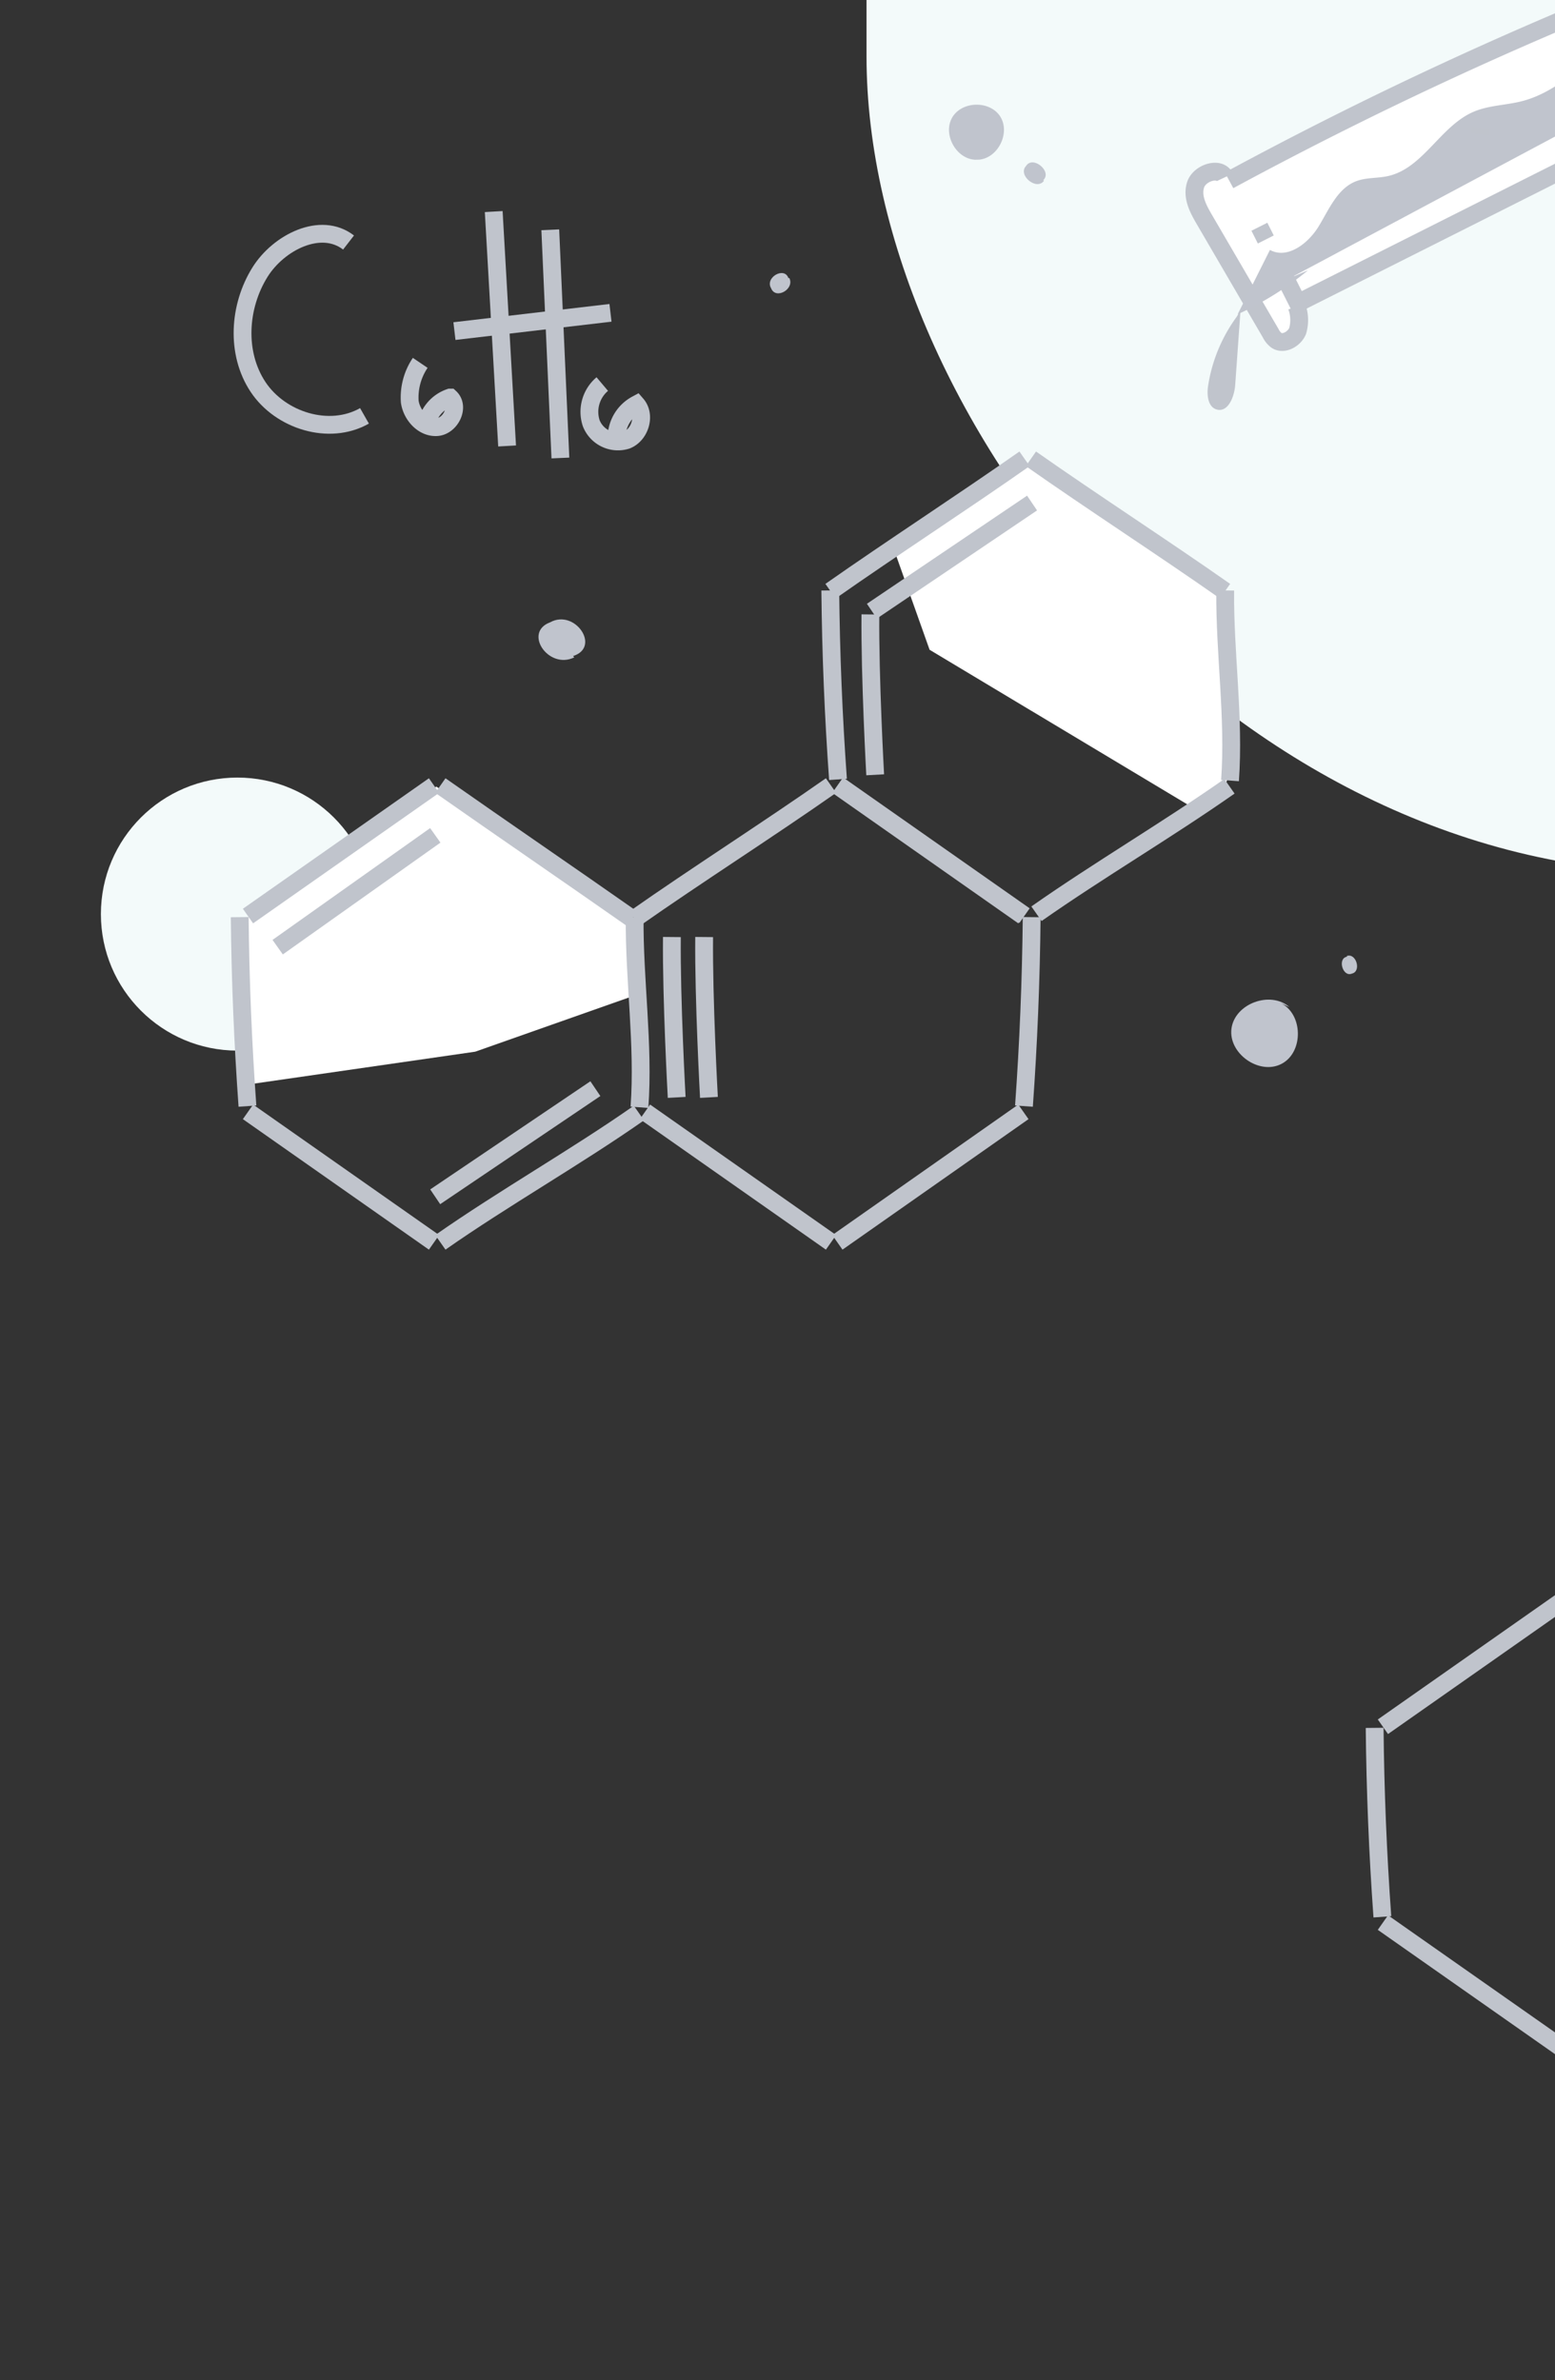 <svg xmlns="http://www.w3.org/2000/svg" xmlns:xlink="http://www.w3.org/1999/xlink" width="262" height="401" viewBox="0 0 262 401">
  <rect x="0" y="0" width="262" height="401" fill="#333333" stroke="none"/>
  <defs>
    <clipPath id="clip-path">
      <rect id="Rectangle_2316" data-name="Rectangle 2316" width="262" height="401" transform="translate(1658 942)" fill="#fff" stroke="#707070" stroke-width="1"/>
    </clipPath>
  </defs>
  <g id="Mask_Group_3" data-name="Mask Group 3" transform="translate(-1658 -942)" clip-path="url(#clip-path)">
    <g id="Group_3528" data-name="Group 3528" transform="translate(176.5 2)">
      <rect id="Rectangle_218" data-name="Rectangle 218" width="275" height="615" rx="137.5" transform="translate(1627.5 472)" fill="#f3fafa"/>
      <path id="Path_1914" data-name="Path 1914" d="M2465.4,1145.357l-1.888-1.2-3.992,1.2-.31,3.036,3.152,6.393,8.613,15.06,2.438,3.272,3.188-1.493v-5.467l45.441-22.391,1-23.532-8.388,1.222Z" transform="translate(-776.383 -175.374)" fill="#fff"/>
      <g id="Group_626" data-name="Group 626" transform="translate(1498.216 934.666)">
        <circle id="Ellipse_247" data-name="Ellipse 247" cx="23" cy="23" r="23" transform="translate(0.284 136.334)" fill="#f3fafa"/>
        <path id="Path_1915" data-name="Path 1915" d="M2373.085,1258.284l21.969-14.3,3.857.784,29.782,21.156.76,31.2-.76,2.426-4.623,2.9-44.852-26.9Z" transform="translate(-2239.308 -1160.747)" fill="#fff"/>
        <g id="Group_620" data-name="Group 620" transform="translate(190.733 166.324)">
          <path id="Path_1867" data-name="Path 1867" d="M465.1,437.816c3.848,1.785,3.98,8.285.226,10.261s-9.017-1.742-8.449-5.947,6.561-6.414,9.751-3.618" transform="translate(-456.836 -429.844)" fill="#c0c4cd"/>
          <path id="Path_1868" data-name="Path 1868" d="M473.015,431.223c1.584-.58,2.518,2.595.871,2.963-1.549.667-2.49-2.579-.826-2.845" transform="translate(-453.55 -431.153)" fill="#c0c4cd"/>
        </g>
        <path id="Path_1869" data-name="Path 1869" d="M448.168,336.9c-3.23-.163-5.483-4.319-3.859-7.115s6.349-2.9,8.091-.174-.33,6.972-3.549,7.274" transform="translate(-300.592 -304.654)" fill="#c0c4cd"/>
        <path id="Path_1870" data-name="Path 1870" d="M467.046,333.122c-1.255,1.738-4.493-.942-3.02-2.5,1.156-1.8,4.453.947,2.889,2.408" transform="translate(-307.857 -297.339)" fill="#c0c4cd"/>
        <path id="Path_1871" data-name="Path 1871" d="M419.657,358.523c1,1.879-2.277,3.76-3.053,1.755-1.079-1.818,2.268-3.723,2.936-1.671" transform="translate(-303.4 -306.385)" fill="#c0c4cd"/>
        <path id="Path_1872" data-name="Path 1872" d="M397.137,401.965c-4.326,2.125-8.663-4.217-4.047-5.916,4.178-2.286,8.575,4.2,3.854,5.688" transform="translate(-317.097 -285.88)" fill="#c0c4cd"/>
        <g id="Group_621" data-name="Group 621" transform="translate(184.531 0)">
          <path id="Path_1873" data-name="Path 1873" d="M478.062,384.372l55.5-27.917c7.579-3.813,15.742-8.232,19.015-16.058,1.659-3.969,1.38-9.4-2.337-11.57-3.077-1.793-6.963-.547-10.278.759a661.27,661.27,0,0,0-73.384,34.061" transform="translate(-460.741 -327.933)" fill="none" stroke="#c0c4cc" stroke-width="3"/>
          <path id="Path_1874" data-name="Path 1874" d="M480.026,372.841a6.669,6.669,0,0,1,.165,4.126c-.527,1.34-2.314,2.374-3.52,1.642a3.218,3.218,0,0,1-1.019-1.221l-11.237-19.265c-1.025-1.761-2.083-3.78-1.415-5.786s4.056-3.079,4.924-1.238" transform="translate(-462.792 -315.896)" fill="none" stroke="#c0c4cc" stroke-width="3"/>
          <path id="Path_1875" data-name="Path 1875" d="M475.592,367.491l-3.6-7.149" transform="translate(-457.806 -310.374)" fill="none" stroke="#c0c4cc" stroke-width="3"/>
          <path id="Path_1876" data-name="Path 1876" d="M470.971,358.314q-.539-1.071-1.079-2.145" transform="translate(-458.945 -312.635)" fill="none" stroke="#c0c4cc" stroke-width="3"/>
          <path id="Path_1877" data-name="Path 1877" d="M476.494,377.442l55.834-29.81c4.669-2.493,9.5-5.125,12.62-9.4.947-1.3,1.694-3.154.7-4.42a3.6,3.6,0,0,0-2.718-1.084c-10.586-.574-17.115,12.226-27.359,14.958-2.751.732-5.7.708-8.318,1.83-5.587,2.4-8.469,9.5-14.4,10.825-1.779.4-3.683.219-5.384.874-3.139,1.21-4.556,4.735-6.307,7.607s-5.256,5.583-8.207,3.965l-5.439,10.84a53.494,53.494,0,0,0,11.849-7.405" transform="translate(-460.231 -325.347)" fill="#c0c4cd"/>
          <path id="Path_1878" data-name="Path 1878" d="M469.123,366.41a26.571,26.571,0,0,0-4.813,11.664c-.23,1.523-.02,3.538,1.466,3.944,1.92.524,2.966-2.163,3.108-4.147q.446-6.29.9-12.579" transform="translate(-462.012 -307.693)" fill="#c0c4cc"/>
          <path id="Path_1880" data-name="Path 1880" d="M513.229,337.182c-.042.353-.082.706-.123,1.059" transform="translate(-435.533 -322.922)" fill="none" stroke="#c0c4cc" stroke-width="3"/>
          <path id="Path_1881" data-name="Path 1881" d="M494.022,346.457l.125-1.059" transform="translate(-445.871 -318.471)" fill="none" stroke="#c0c4cc" stroke-width="3"/>
          <path id="Path_1882" data-name="Path 1882" d="M502.675,343.615" transform="translate(-441.183 -319.437)" fill="none" stroke="#c0c4cc" stroke-width="3"/>
        </g>
        <g id="Group_622" data-name="Group 622" transform="translate(24.152 40.981)">
          <path id="Path_1883" data-name="Path 1883" d="M376.627,354.9c-4.678-3.622-11.781-.031-14.917,4.988-3.612,5.78-4.1,13.668-.328,19.348s12.006,8.238,17.931,4.867" transform="translate(-358.77 -349.689)" fill="none" stroke="#c0c4cc" stroke-width="3"/>
          <path id="Path_1884" data-name="Path 1884" d="M378.829,367.533a10.412,10.412,0,0,0-1.764,6.536c.322,2.277,2.28,4.445,4.575,4.291s3.891-3.412,2.208-4.98a6.057,6.057,0,0,0-4.078,5.137" transform="translate(-348.894 -342.049)" fill="none" stroke="#c0c4cc" stroke-width="3"/>
          <path id="Path_1885" data-name="Path 1885" d="M386.218,351q1.129,19.743,2.254,39.49" transform="translate(-343.9 -351.004)" fill="none" stroke="#c0c4cc" stroke-width="3"/>
          <path id="Path_1886" data-name="Path 1886" d="M381.925,365.144q13.145-1.54,26.291-3.077" transform="translate(-346.225 -345.01)" fill="none" stroke="#c0c4cc" stroke-width="3"/>
          <path id="Path_1887" data-name="Path 1887" d="M392.4,352.993q.853,19.225,1.705,38.447" transform="translate(-340.552 -349.926)" fill="none" stroke="#c0c4cc" stroke-width="3"/>
          <path id="Path_1888" data-name="Path 1888" d="M398.855,369.851a6.122,6.122,0,0,0-1.858,6.61,4.84,4.84,0,0,0,5.944,2.837c2.273-.883,3.282-4.177,1.682-6.016a6.364,6.364,0,0,0-3.347,6.018" transform="translate(-338.245 -340.793)" fill="none" stroke="#c0c4cc" stroke-width="3"/>
        </g>
        <g id="Group_627" data-name="Group 627" transform="translate(214.897 274.261)">
          <path id="Path_1889" data-name="Path 1889" d="M351.565,435.706l31.345-21.984" transform="translate(-350.173 -413.722)" fill="none" stroke="#c0c4cc" stroke-width="3"/>
          <path id="Path_1890" data-name="Path 1890" d="M350.662,428.1q.155,15.927,1.3,31.835" transform="translate(-350.662 -405.93)" fill="none" stroke="#c0c4cc" stroke-width="3"/>
          <path id="Path_1892" data-name="Path 1892" d="M351.565,449.377l31.345,21.986" transform="translate(-350.173 -394.405)" fill="none" stroke="#c0c4cc" stroke-width="3"/>
        </g>
        <path id="Path_1920" data-name="Path 1920" d="M2187.227,1359.322l32.727-22.807,33.553,22.807v12.335l-27.006,9.521-38.352,5.533-.922-27.971" transform="translate(-2163.151 -1198.662)" fill="#fff"/>
        <g id="Group_625" data-name="Group 625" transform="translate(23.675 82.634)">
          <path id="Path_1889-2" data-name="Path 1889" d="M351.565,435.706l31.345-21.984" transform="translate(-350.173 -358.677)" fill="none" stroke="#c0c4cc" stroke-width="3"/>
          <path id="Path_1890-2" data-name="Path 1890" d="M350.662,428.1q.155,15.927,1.3,31.835" transform="translate(-350.662 -350.885)" fill="none" stroke="#c0c4cc" stroke-width="3"/>
          <path id="Path_1891" data-name="Path 1891" d="M404.88,436.157c-10.449-7.328-21.842-15.106-32.291-22.435" transform="translate(-338.782 -358.677)" fill="none" stroke="#c0c4cc" stroke-width="3"/>
          <path id="Path_1892-2" data-name="Path 1892" d="M351.565,449.377l31.345,21.986" transform="translate(-350.173 -339.36)" fill="none" stroke="#c0c4cc" stroke-width="3"/>
          <path id="Path_1893" data-name="Path 1893" d="M406.043,449.506c-10.449,7.328-23,14.457-33.454,21.787" transform="translate(-338.782 -339.29)" fill="none" stroke="#c0c4cc" stroke-width="3"/>
          <path id="Path_1894" data-name="Path 1894" d="M393.824,428.1c-.1,10.618,1.571,21.432.808,32.034" transform="translate(-327.28 -350.885)" fill="none" stroke="#c0c4cc" stroke-width="3"/>
          <path id="Path_1895" data-name="Path 1895" d="M397.892,430.273c-.1,10.618.809,27.018.809,27.018" transform="translate(-325.078 -349.71)" fill="none" stroke="#c0c4cc" stroke-width="3"/>
          <path id="Path_1896" data-name="Path 1896" d="M401.417,430.273c-.1,10.618.809,27.018.809,27.018" transform="translate(-323.168 -349.71)" fill="none" stroke="#c0c4cc" stroke-width="3"/>
          <path id="Path_1897" data-name="Path 1897" d="M419.585,395.023c-.1,10.618.808,27.018.808,27.018" transform="translate(-313.325 -368.808)" fill="none" stroke="#c0c4cc" stroke-width="3"/>
          <g id="Group_623" data-name="Group 623" transform="translate(99.498)">
            <path id="Path_1898" data-name="Path 1898" d="M415.225,400.316c10.447-7.328,22.245-14.968,32.692-22.3" transform="translate(-415.18 -378.02)" fill="none" stroke="#c0c4cc" stroke-width="3"/>
            <path id="Path_1899" data-name="Path 1899" d="M415.2,392.4q.157,15.927,1.3,31.835" transform="translate(-415.196 -370.228)" fill="none" stroke="#c0c4cc" stroke-width="3"/>
            <path id="Path_1900" data-name="Path 1900" d="M469.832,400.316c-10.447-7.328-22.26-14.968-32.707-22.3" transform="translate(-403.316 -378.02)" fill="none" stroke="#c0c4cc" stroke-width="3"/>
            <path id="Path_1901" data-name="Path 1901" d="M416.1,413.675l31.343,21.984" transform="translate(-414.706 -358.703)" fill="none" stroke="#c0c4cc" stroke-width="3"/>
            <path id="Path_1902" data-name="Path 1902" d="M470.247,413.8c-10.447,7.328-22.069,14.144-32.516,21.472" transform="translate(-402.987 -358.633)" fill="none" stroke="#c0c4cc" stroke-width="3"/>
            <path id="Path_1903" data-name="Path 1903" d="M458.358,392.4c-.1,10.618,1.573,21.432.81,32.034" transform="translate(-391.814 -370.228)" fill="none" stroke="#c0c4cc" stroke-width="3"/>
          </g>
          <g id="Group_624" data-name="Group 624" transform="translate(66.516 55.045)">
            <path id="Path_1904" data-name="Path 1904" d="M393.8,436.157c10.447-7.328,22.663-15.106,33.11-22.435" transform="translate(-393.804 -413.722)" fill="none" stroke="#c0c4cc" stroke-width="3"/>
            <path id="Path_1905" data-name="Path 1905" d="M447.317,435.706l-31.343-21.984" transform="translate(-381.793 -413.722)" fill="none" stroke="#c0c4cc" stroke-width="3"/>
            <path id="Path_1906" data-name="Path 1906" d="M394.95,449.377q15.671,10.992,31.343,21.986" transform="translate(-393.183 -394.405)" fill="none" stroke="#c0c4cc" stroke-width="3"/>
            <path id="Path_1907" data-name="Path 1907" d="M447.317,449.377q-15.671,10.992-31.343,21.986" transform="translate(-381.793 -394.405)" fill="none" stroke="#c0c4cc" stroke-width="3"/>
            <path id="Path_1908" data-name="Path 1908" d="M437.664,428.1q-.157,15.927-1.3,31.835" transform="translate(-370.746 -405.93)" fill="none" stroke="#c0c4cc" stroke-width="3"/>
          </g>
          <path id="Path_1909" data-name="Path 1909" d="M354.809,438l26.557-18.836" transform="translate(-348.415 -355.728)" fill="none" stroke="#c0c4cc" stroke-width="3"/>
          <path id="Path_1910" data-name="Path 1910" d="M372.024,465.061l26.986-18.218" transform="translate(-339.088 -340.733)" fill="none" stroke="#c0c4cc" stroke-width="3"/>
          <path id="Path_1911" data-name="Path 1911" d="M419.747,401.067q13.494-9.107,26.986-18.216" transform="translate(-313.233 -375.403)" fill="none" stroke="#c0c4cc" stroke-width="3"/>
        </g>
      </g>
    </g>
  </g>
</svg>
